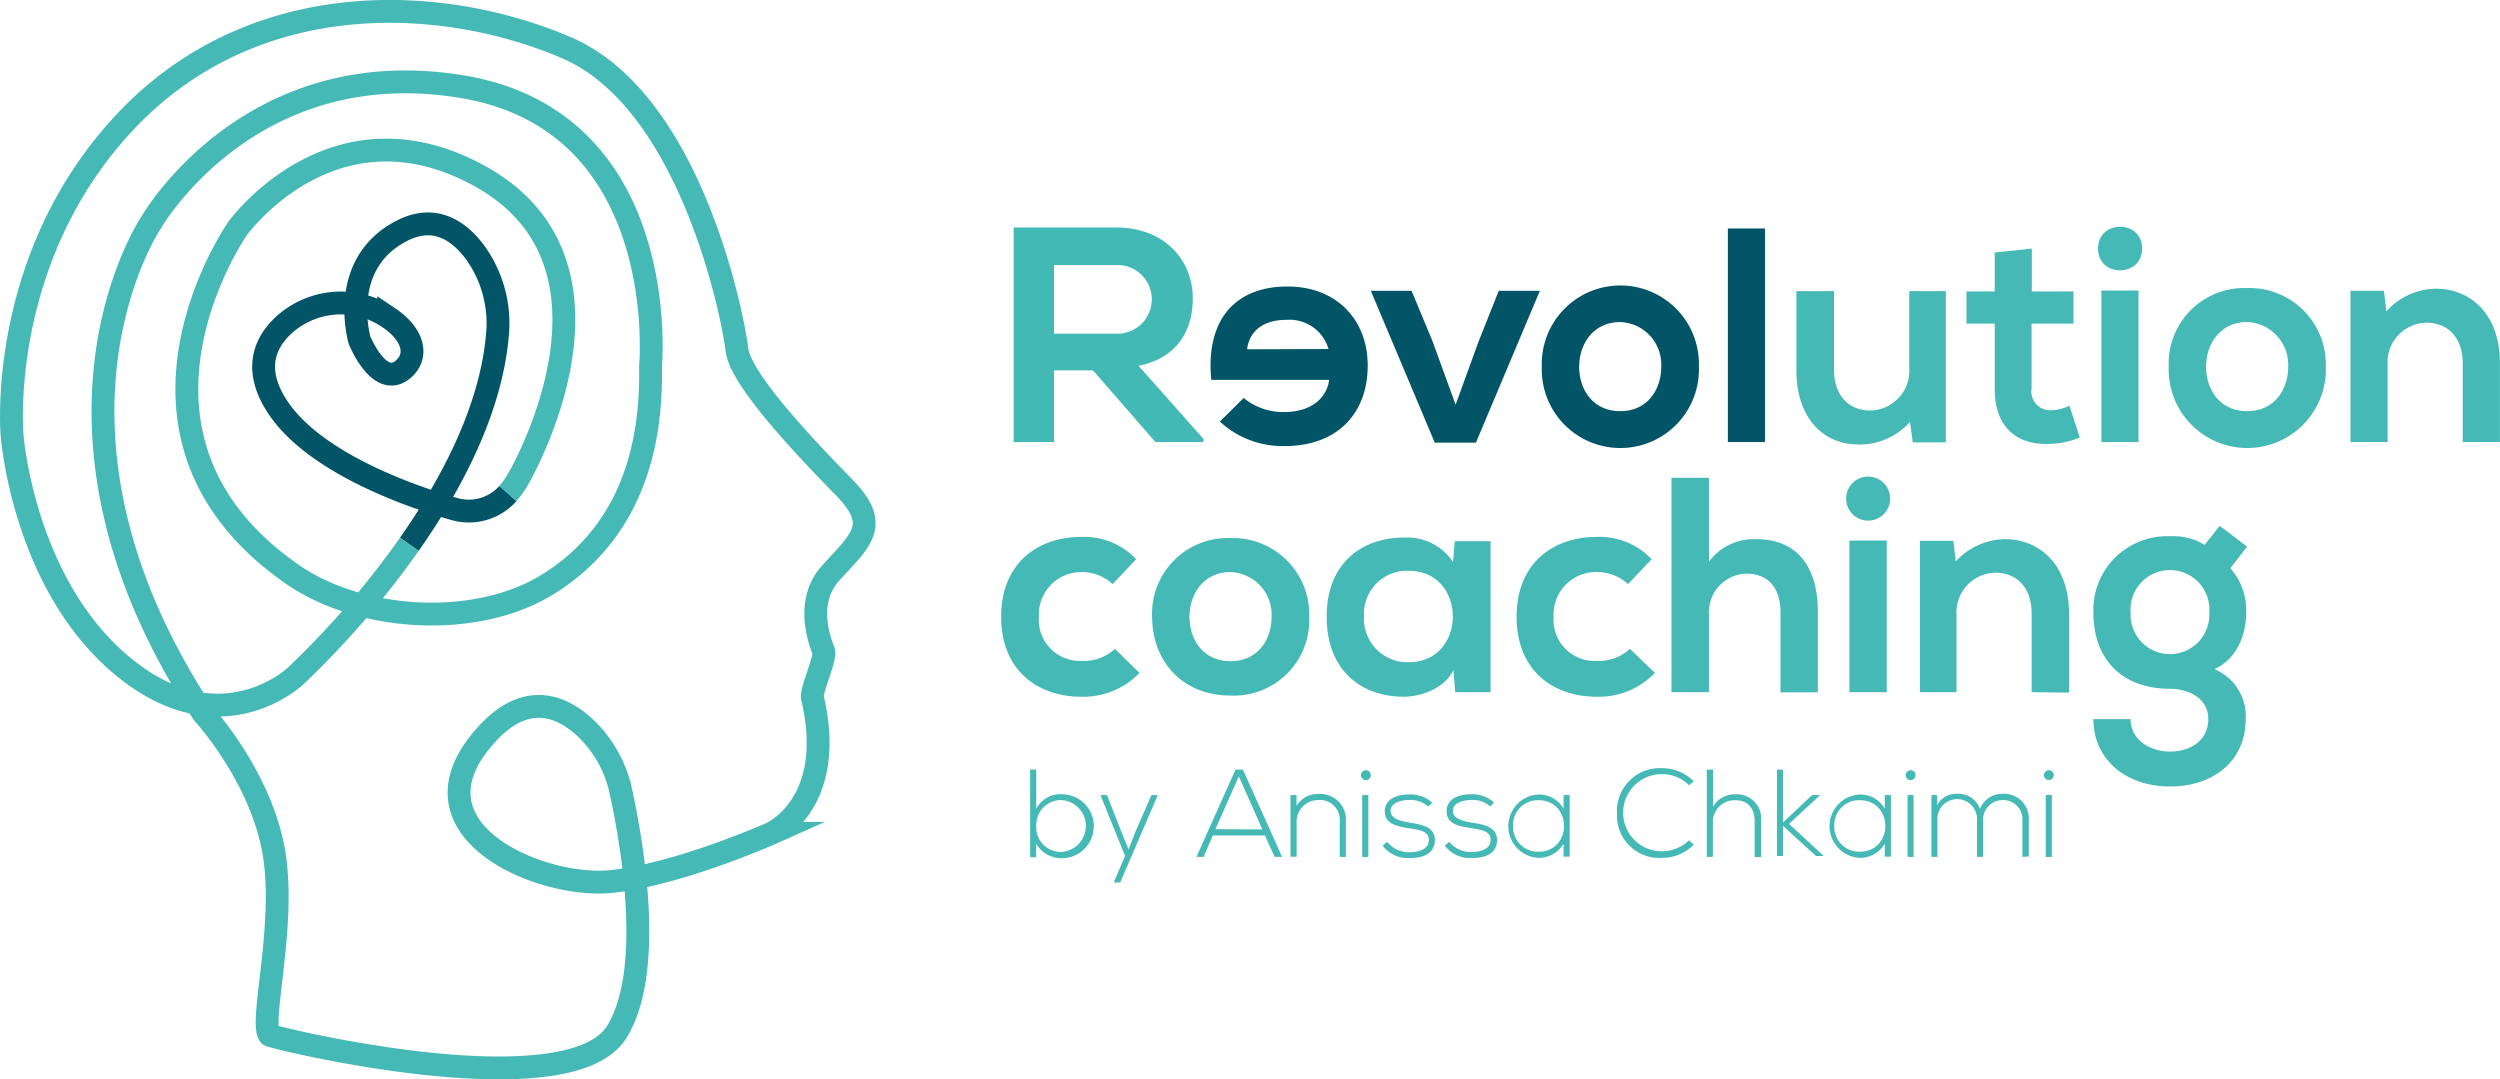 <?xml version="1.0" encoding="UTF-8"?>
<svg xmlns="http://www.w3.org/2000/svg" id="Calque_1" data-name="Calque 1" viewBox="0 0 273.56 118.11">
  <defs>
    <style>.cls-1,.cls-2{fill:none;stroke-miterlimit:10;stroke-width:2.5px;}.cls-1{stroke:#015567;}.cls-2{stroke:#44b9b6;}.cls-3{fill:#44b9b6;}.cls-4{fill:#45b9b6;}.cls-5{fill:#43b9b6;}.cls-6{fill:#015567;}</style>
  </defs>
  <path class="cls-1" d="M44.79,59.56c4.6-6.55,8.89-14.65,9.63-22.79a13.27,13.27,0,0,0-2.51-9.26c-1.73-2.27-4.34-4.08-7.91-2.27-7.13,3.63-4.65,12-4.65,12s2.12,5.26,4.68,3.24c1.73-1.37,1.39-3.78-1.5-5.72a9.3,9.3,0,0,0-11.68,1c-1.86,1.84-3,4.54-.79,8.27C34,50.72,45.65,54.54,49.72,55.7A5.72,5.72,0,0,0,55.58,54"></path>
  <path class="cls-2" d="M55.58,54a10.46,10.46,0,0,0,1.28-1.87c2.49-4.54,11.6-24.11-4.41-32.89S26,25,26,25s-15.85,22.68,6,37.85c7.48,5.18,20,5.91,27.78,1.19,6.2-3.76,11.65-10.79,11.4-23.88,0,0,2.52-26.94-20.76-30.7s-33.9,14.92-33.9,14.92S1.52,46.58,22.23,78.07c0,0,5.95,6.43,7.61,14.5s-1.52,19.33-.34,20.7c.22.25,32.73,8.18,38-.37,4.09-6.64,1.71-20.45.44-26.29a13.47,13.47,0,0,0-3.66-6.74c-2.69-2.64-6.94-4.63-11.7,1.27-8.11,10,6.82,16.09,14.27,15.32s17.54-5.27,17.54-5.27S91.65,88,88.9,76.35c-.19-.77,1.52-4.4,1.22-5.13-.66-1.61-1.87-5.61.79-8.53,3.41-3.73,5.47-5.27,1.41-9.41S81,41.51,80.64,38.27,75.71,11.12,62,5.23,27.64-1.58,13.62,13.42,1.32,47.59,1.32,47.59,2.6,65.26,14.86,74c10.06,7.13,17.52-.06,17.52-.06A96.73,96.73,0,0,0,44.79,59.56"></path>
  <path class="cls-3" d="M124.69,73.63a8.52,8.52,0,0,1-6.36,2.61c-4.79,0-8.78-2.88-8.78-8.75s4-8.74,8.78-8.74a7.86,7.86,0,0,1,6,2.44l-2.58,2.72a5,5,0,0,0-3.32-1.31,4.64,4.64,0,0,0-4.75,4.89,4.5,4.5,0,0,0,4.69,4.83A5,5,0,0,0,122,71Z"></path>
  <path class="cls-3" d="M143.26,67.49a8.25,8.25,0,0,1-8.61,8.62c-5.36,0-8.58-3.86-8.58-8.62a8.27,8.27,0,0,1,8.54-8.61A8.36,8.36,0,0,1,143.26,67.49Zm-13.1,0c0,2.52,1.51,4.86,4.49,4.86s4.49-2.34,4.49-4.86a4.66,4.66,0,0,0-4.49-4.89C131.7,62.6,130.16,65,130.16,67.49Z"></path>
  <path class="cls-3" d="M159.18,59.22h3.92V75.74h-3.86l-.2-2.42c-.94,2-3.52,2.89-5.36,2.92-4.89,0-8.51-3-8.51-8.78s3.79-8.68,8.61-8.64A6,6,0,0,1,159,61.5Zm-9.92,8.24a4.74,4.74,0,0,0,4.89,5c6.43,0,6.43-10,0-10A4.7,4.7,0,0,0,149.26,67.46Z"></path>
  <path class="cls-3" d="M181.09,73.63a8.52,8.52,0,0,1-6.36,2.61c-4.8,0-8.78-2.88-8.78-8.75s4-8.74,8.78-8.74a7.86,7.86,0,0,1,6,2.44l-2.58,2.72a5,5,0,0,0-3.32-1.31A4.64,4.64,0,0,0,170,67.49a4.5,4.5,0,0,0,4.69,4.83A5,5,0,0,0,178.35,71Z"></path>
  <path class="cls-3" d="M187,52.28v9.18A6.11,6.11,0,0,1,192.15,59c4.69,0,6.77,3.19,6.77,8.05v8.71h-4.09V67.06c0-3-1.57-4.29-3.75-4.29A4.23,4.23,0,0,0,187,67.29v8.45H182.9V52.28Z"></path>
  <path class="cls-3" d="M206.83,54.56a2.41,2.41,0,0,1-4.82,0A2.41,2.41,0,0,1,206.83,54.56Zm-4.46,4.59V75.74h4.09V59.15Z"></path>
  <path class="cls-3" d="M222.31,75.74V67.09c0-2.51-1.37-4.42-4-4.42a4.34,4.34,0,0,0-4.22,4.62v8.45h-4V59.18h3.65l.27,2.25A7.45,7.45,0,0,1,219.4,59c3.88,0,7,2.91,7,8.11v8.68Z"></path>
  <path class="cls-3" d="M242.89,57.54l3,2.28-1.84,2.35a7,7,0,0,1,1.74,4.89c0,2-.77,4.92-3.48,6.16a5.56,5.56,0,0,1,3.42,5.47c0,4.55-3.49,7.37-8.28,7.37s-8.38-2.92-8.38-7.37h4.06c0,2.14,2,3.55,4.32,3.55s4.19-1.28,4.19-3.55-2.15-3.32-4.19-3.32c-5.16,0-8.38-3.15-8.38-8.31a8.06,8.06,0,0,1,8.38-8.38,6.6,6.6,0,0,1,3.79.94Zm-9.75,9.52a4.31,4.31,0,1,0,8.61,0,4.32,4.32,0,1,0-8.61,0Z"></path>
  <path class="cls-4" d="M113.39,84.21v4.28a3,3,0,0,1,2.8-1.58,3.48,3.48,0,0,1,0,7,3.17,3.17,0,0,1-2.81-1.59v1.48h-.66V84.21Zm0,6.17a2.7,2.7,0,0,0,2.76,2.84,2.84,2.84,0,0,0,0-5.67A2.7,2.7,0,0,0,113.4,90.38Z"></path>
  <path class="cls-4" d="M126.69,87l-4.11,9.56h-.71l1.24-2.9L120.41,87h.72l1.57,4,.79,1.95.78-2L126,87Z"></path>
  <path class="cls-4" d="M139.47,93.76l-1.05-2.34h-5.71l-1,2.34h-.79l4.28-9.55H136l4.29,9.55Zm-1.34-3-2.57-5.81L133,90.73Z"></path>
  <path class="cls-4" d="M141.87,87v1.2a2.67,2.67,0,0,1,2.4-1.32,2.81,2.81,0,0,1,3,3v3.89h-.67V89.89a2.17,2.17,0,0,0-2.41-2.34A2.35,2.35,0,0,0,141.88,90v3.75h-.67V87Z"></path>
  <path class="cls-4" d="M150,84.82a.54.54,0,0,1-1.08,0A.54.54,0,0,1,150,84.82ZM149.06,87v6.77h.67V87Z"></path>
  <path class="cls-4" d="M156.27,88.25a2.88,2.88,0,0,0-2.1-.71c-1,0-2.06.38-2,1.24s1.21,1.08,2.05,1.23c1.2.2,2.86.41,2.79,2s-1.59,1.88-2.77,1.88a3.47,3.47,0,0,1-2.95-1.35l.49-.43a3,3,0,0,0,2.47,1.14c.82,0,2.06-.22,2.1-1.28s-1.09-1.16-2.2-1.34c-1.31-.22-2.6-.46-2.62-1.82s1.31-1.89,2.68-1.88a3.53,3.53,0,0,1,2.51.9Z"></path>
  <path class="cls-4" d="M163.09,88.25a2.92,2.92,0,0,0-2.11-.71c-1,0-2.06.38-2,1.24s1.2,1.08,2.05,1.23c1.2.2,2.85.41,2.78,2s-1.58,1.88-2.77,1.88a3.48,3.48,0,0,1-2.95-1.35l.49-.43A3,3,0,0,0,161,93.23c.82,0,2.07-.22,2.11-1.28s-1.1-1.16-2.2-1.34c-1.31-.22-2.61-.46-2.62-1.82s1.31-1.89,2.67-1.88a3.53,3.53,0,0,1,2.52.9Z"></path>
  <path class="cls-4" d="M171.76,87v6.74h-.67V92.33a3.16,3.16,0,0,1-2.76,1.54,3.47,3.47,0,0,1,0-6.93,3.06,3.06,0,0,1,2.76,1.55V87Zm-6.19,3.37a2.71,2.71,0,0,0,2.76,2.83c3.75,0,3.75-5.64,0-5.64A2.7,2.7,0,0,0,165.57,90.39Z"></path>
  <path class="cls-4" d="M185.34,92.44a4.91,4.91,0,0,1-3.48,1.43A4.63,4.63,0,0,1,176.94,89a4.68,4.68,0,0,1,4.92-4.94,4.91,4.91,0,0,1,3.48,1.43l-.51.44a4.15,4.15,0,0,0-3-1.22,4.22,4.22,0,0,0,0,8.44,4.29,4.29,0,0,0,3-1.21Z"></path>
  <path class="cls-4" d="M187.44,84.21v4.07a2.72,2.72,0,0,1,2.43-1.36,2.66,2.66,0,0,1,2.83,3v3.86H192V89.9c0-1.39-.65-2.34-2.17-2.34a2.38,2.38,0,0,0-2.4,2.5v3.7h-.67V84.21Z"></path>
  <path class="cls-4" d="M195.1,84.21V90l3.18-3h.89v0l-3.41,3.15,3.81,3.52v0h-.85l-3.62-3.3v3.3h-.66V84.21Z"></path>
  <path class="cls-4" d="M206.91,87v6.74h-.67V92.33a3.14,3.14,0,0,1-2.76,1.54,3.47,3.47,0,0,1,0-6.93,3.05,3.05,0,0,1,2.76,1.55V87Zm-6.19,3.37a2.71,2.71,0,0,0,2.76,2.83c3.76,0,3.76-5.64,0-5.64A2.7,2.7,0,0,0,200.72,90.39Z"></path>
  <path class="cls-4" d="M209.61,84.82a.54.54,0,0,1-1.08,0A.54.54,0,0,1,209.61,84.82ZM208.73,87v6.77h.66V87Z"></path>
  <path class="cls-4" d="M221.3,93.76v-4a2.09,2.09,0,0,0-2.16-2.21A2.13,2.13,0,0,0,217,89.76v4h-.67v-4a2.17,2.17,0,1,0-4.33,0v4h-.66V87h.62l0,1.12a2.37,2.37,0,0,1,2.2-1.26,2.49,2.49,0,0,1,2.5,1.67,2.59,2.59,0,0,1,2.49-1.67A2.71,2.71,0,0,1,222,89.72v4Z"></path>
  <path class="cls-4" d="M224.74,84.82a.54.54,0,0,1-1.08,0A.54.54,0,0,1,224.74,84.82ZM223.85,87v6.77h.67V87Z"></path>
  <path class="cls-5" d="M131.69,48.37h-5.26l-6.83-7.84h-4.26v7.84h-4.42V24.89c3.72,0,7.44,0,11.16,0,5.52,0,8.44,3.72,8.44,7.77,0,3.22-1.47,6.47-5.93,7.37l7.1,8ZM115.34,29v7.51h6.74a3.76,3.76,0,1,0,0-7.51Z"></path>
  <path class="cls-6" d="M132.54,41.57c-.64-6.8,2.81-10.22,8.34-10.22,5.36,0,8.78,3.62,8.78,8.65,0,5.29-3.38,8.81-9.08,8.81a10.14,10.14,0,0,1-7.1-2.68l2.61-2.58a6.84,6.84,0,0,0,4.42,1.54c2.89,0,4.66-1.47,4.93-3.52Zm12.83-3.38A4.44,4.44,0,0,0,140.75,35c-2.35,0-4,1.07-4.29,3.22Z"></path>
  <path class="cls-6" d="M168.5,31.82l-7,16.62H157L150,31.82h4.46l2.27,5.46,2.55,7,2.51-6.9L164,31.82Z"></path>
  <path class="cls-6" d="M185.9,40.13a8.6,8.6,0,1,1-17.19,0,8.6,8.6,0,1,1,17.19,0Zm-13.1,0c0,2.51,1.51,4.86,4.49,4.86s4.49-2.35,4.49-4.86a4.66,4.66,0,0,0-4.49-4.89C174.34,35.24,172.8,37.65,172.8,40.13Z"></path>
  <path class="cls-6" d="M193.13,25V48.37h-4.06V25Z"></path>
  <path class="cls-3" d="M200.69,31.86V40.5c0,2.51,1.37,4.42,4,4.42a4.35,4.35,0,0,0,4.23-4.62V31.86h4V48.41H209.3L209,46.16a7.35,7.35,0,0,1-5.6,2.48c-4,0-6.83-3-6.83-8.11V31.86Z"></path>
  <path class="cls-3" d="M222.33,27.2v4.69h4.56v3.52H222.3v7.13a2.05,2.05,0,0,0,2.14,2.35,4.68,4.68,0,0,0,2-.5l1.14,3.48a9,9,0,0,1-3.38.7c-3.59.14-5.93-1.91-5.93-6V35.41h-3.09V31.89h3.09V27.63Z"></path>
  <path class="cls-3" d="M234.4,27.2c0,3.18-4.83,3.18-4.83,0S234.4,24,234.4,27.2Zm-4.46,4.59V48.37H234V31.79Z"></path>
  <path class="cls-3" d="M254.5,40.13a8.6,8.6,0,1,1-17.19,0,8.27,8.27,0,0,1,8.54-8.61A8.36,8.36,0,0,1,254.5,40.13Zm-13.1,0c0,2.51,1.51,4.86,4.49,4.86s4.49-2.35,4.49-4.86a4.67,4.67,0,0,0-4.49-4.89C242.94,35.24,241.4,37.65,241.4,40.13Z"></path>
  <path class="cls-3" d="M269.48,48.37V39.73c0-2.51-1.38-4.42-4-4.42a4.34,4.34,0,0,0-4.22,4.62v8.44h-4.06V31.82h3.66l.26,2.25a7.46,7.46,0,0,1,5.43-2.48c3.89,0,7,2.91,7,8.11v8.67Z"></path>
</svg>
